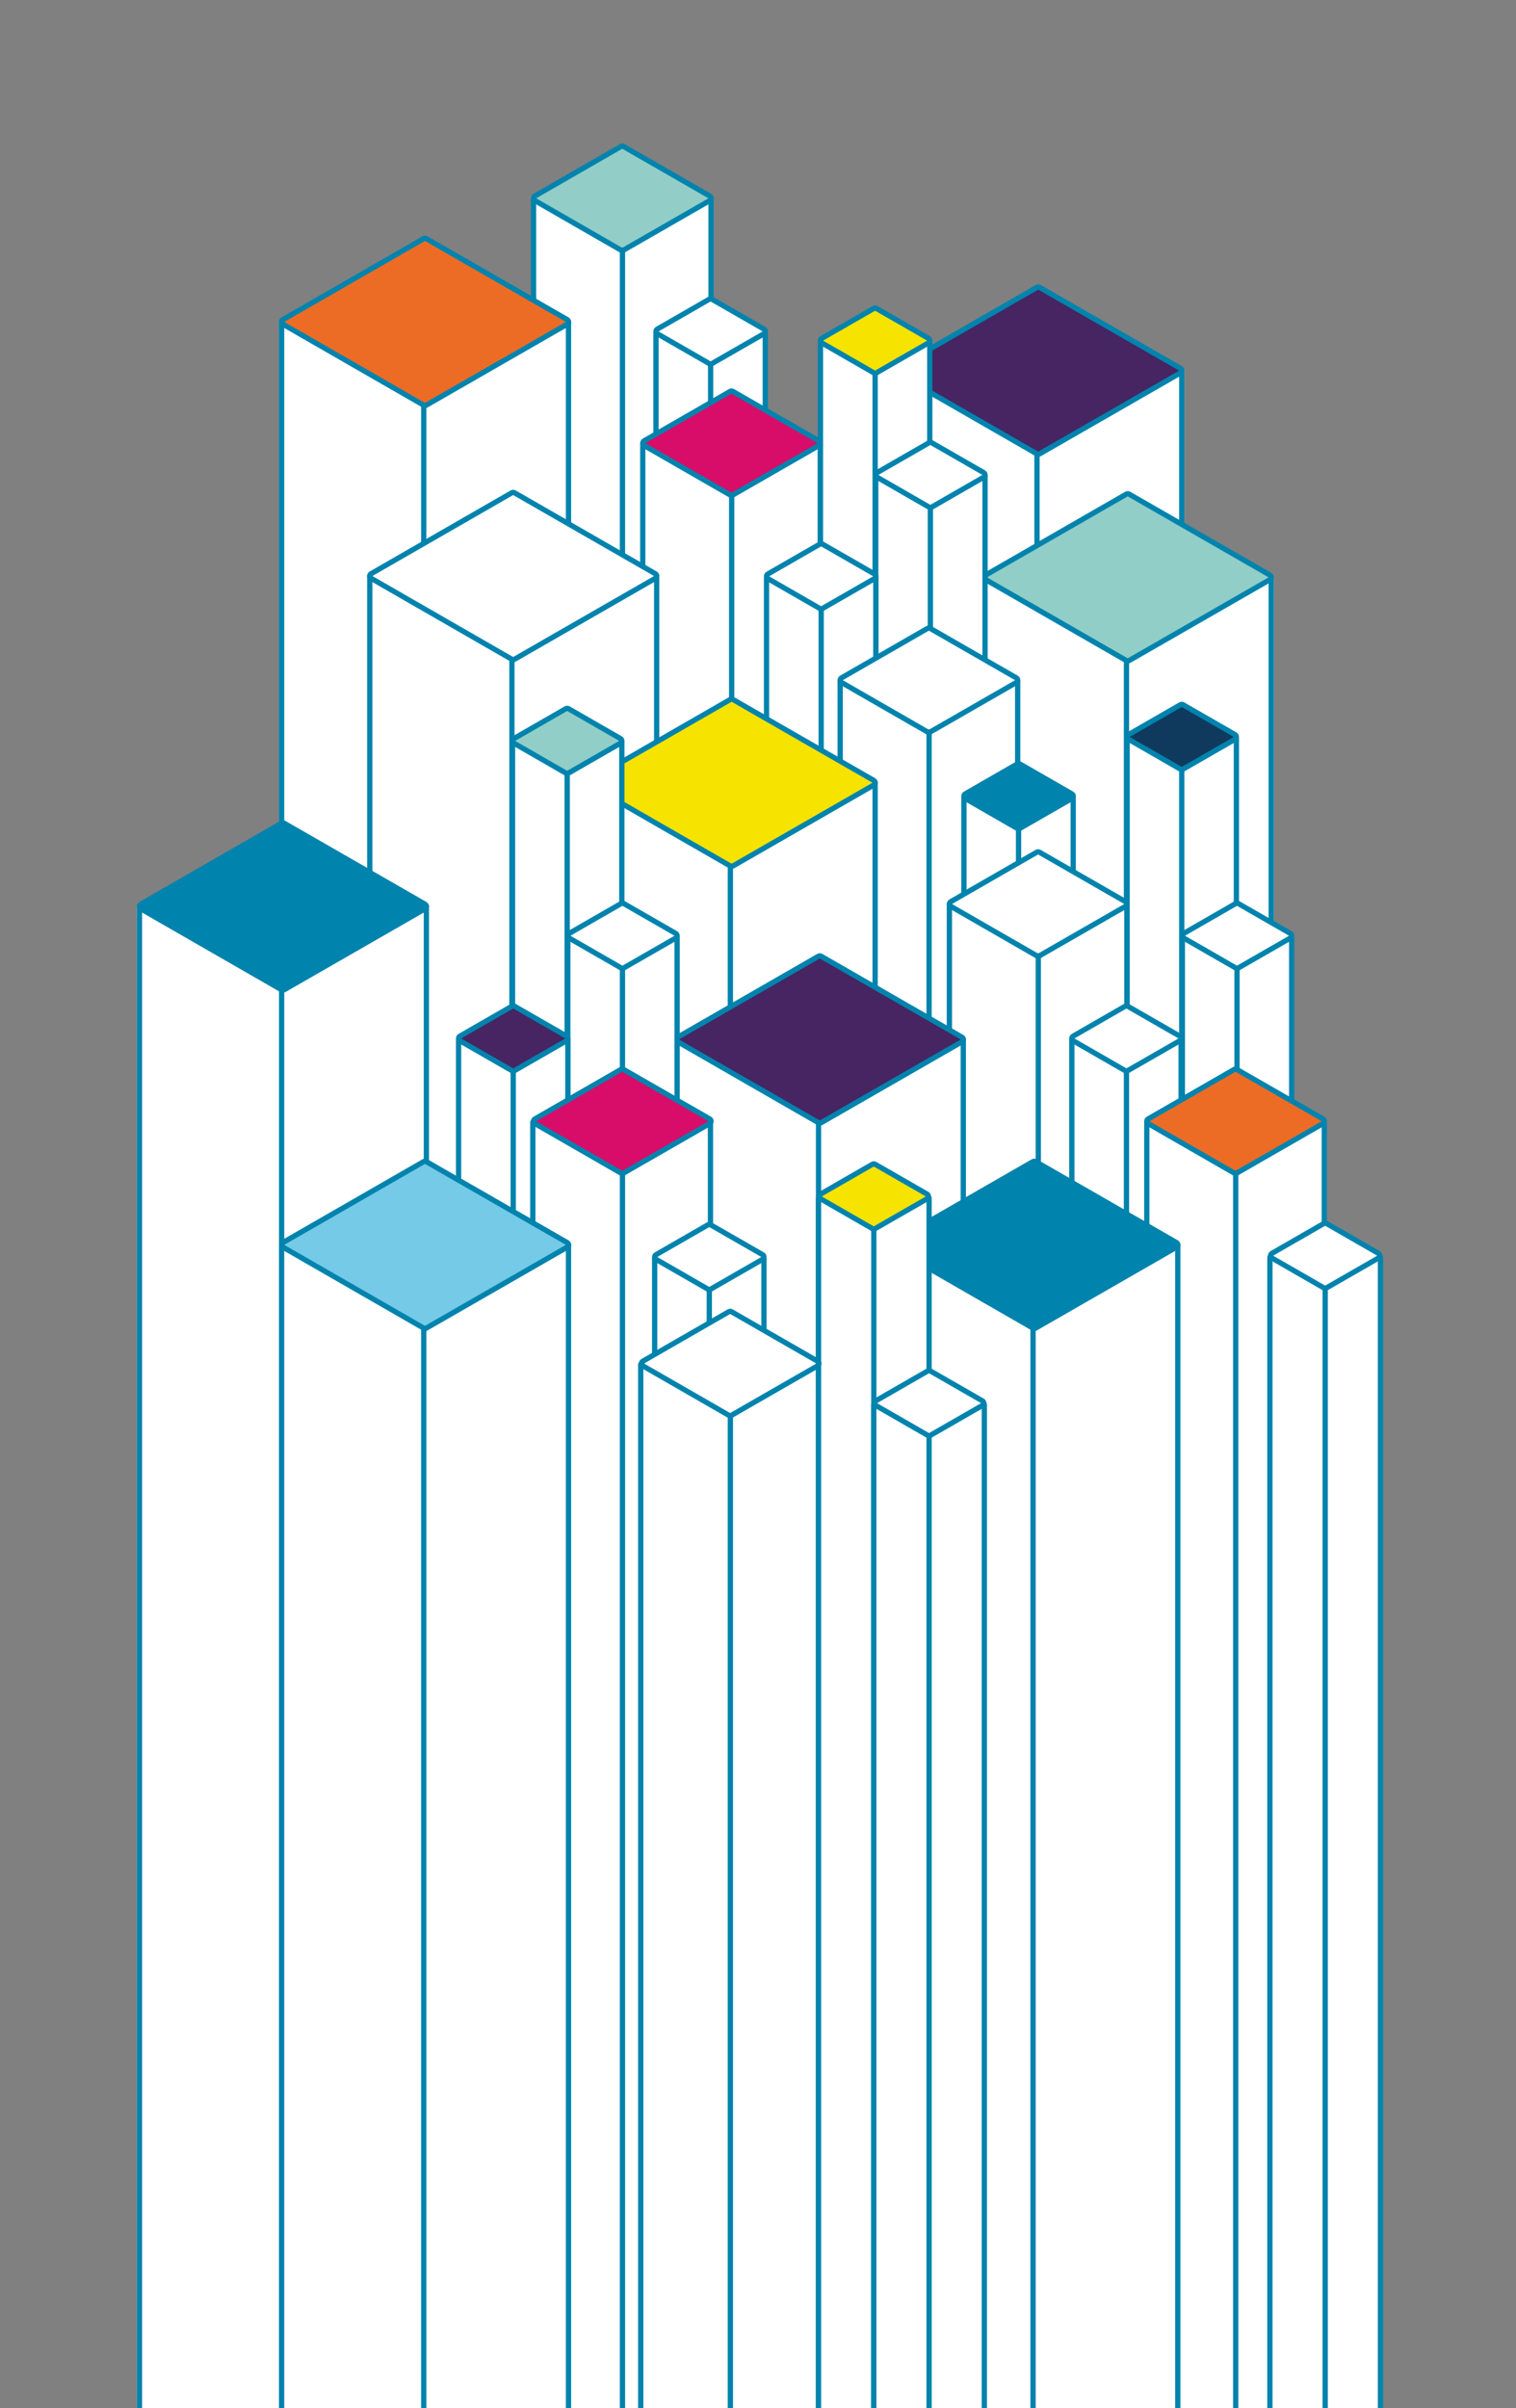 <?xml version="1.0" encoding="UTF-8"?> <svg xmlns="http://www.w3.org/2000/svg" width="1152" height="1829" viewBox="0 0 1152 1829" fill="none"><rect x="0" y="0" width="1152" height="1829" fill="#808080" stroke="none"/><g clip-path="url(#clip0_1236_745)"><rect x="678" y="281" width="222" height="1110" fill="white"></rect><path d="M787.946 218.267C788.563 217.912 789.323 217.911 789.94 218.266L896.996 279.766C897.617 280.122 898 280.784 898 281.5C898 282.216 897.617 282.878 896.996 283.234L789.94 344.734C789.323 345.089 788.563 345.088 787.946 344.733L681.003 283.231C680.382 282.875 680 282.213 680 281.497C680 280.781 680.383 280.12 681.003 279.764L787.946 218.267Z" fill="#462562" stroke="#0083AD" stroke-width="4" stroke-linejoin="round"></path><line x1="898" y1="281.307" x2="898" y2="1389.31" stroke="#0083AD" stroke-width="4" stroke-linecap="round"></line><line x1="679.99" y1="1389.31" x2="679.99" y2="281.307" stroke="#0083AD" stroke-width="4" stroke-linecap="round"></line><rect x="786" y="343" width="4" height="1048" fill="#0083AD"></rect><rect x="746" y="438" width="222" height="1110" fill="white"></rect><path d="M855.946 375.267C856.563 374.912 857.323 374.911 857.94 375.266L964.996 436.766C965.617 437.122 966 437.784 966 438.5C966 439.216 965.617 439.878 964.996 440.234L857.94 501.734C857.323 502.089 856.563 502.088 855.946 501.733L749.003 440.231C748.382 439.875 748 439.213 748 438.497C748 437.781 748.383 437.12 749.003 436.764L855.946 375.267Z" fill="#91CEC7" stroke="#0083AD" stroke-width="4" stroke-linejoin="round"></path><line x1="966" y1="438.307" x2="966" y2="1546.31" stroke="#0083AD" stroke-width="4" stroke-linecap="round"></line><line x1="747.99" y1="1546.31" x2="747.99" y2="438.307" stroke="#0083AD" stroke-width="4" stroke-linecap="round"></line><rect x="854" y="500" width="4" height="1048" fill="#0083AD"></rect><rect x="405" y="150.304" width="135.763" height="678.815" fill="white"></rect><path d="M471.968 111.204C472.562 110.913 473.265 110.933 473.844 111.266L539.313 148.876C539.934 149.233 540.317 149.894 540.317 150.61C540.317 151.326 539.934 151.987 539.313 152.344L473.844 189.954C473.227 190.309 472.468 190.309 471.851 189.954L406.449 152.342C405.829 151.985 405.446 151.324 405.446 150.608C405.446 149.893 405.829 149.232 406.449 148.875L471.851 111.267L471.968 111.204Z" fill="#92CEC7" stroke="#0083AD" stroke-width="4" stroke-linejoin="round"></path><line x1="540.317" y1="151.269" x2="540.317" y2="827.307" stroke="#0083AD" stroke-width="4" stroke-linecap="round"></line><line x1="405.44" y1="827.307" x2="405.44" y2="151.269" stroke="#0083AD" stroke-width="4" stroke-linecap="round"></line><rect x="471" y="188" width="4" height="641" fill="#0083AD"></rect><rect x="212" y="244" width="222" height="1110" fill="white"></rect><path d="M321.946 181.267C322.563 180.912 323.323 180.911 323.94 181.266L430.996 242.766C431.617 243.122 432 243.784 432 244.5C432 245.216 431.617 245.878 430.996 246.234L323.94 307.734C323.323 308.089 322.563 308.088 321.946 307.733L215.003 246.231C214.382 245.875 214 245.213 214 244.497C214 243.781 214.383 243.12 215.003 242.764L321.946 181.267Z" fill="#ED6C25" stroke="#0083AD" stroke-width="4" stroke-linejoin="round"></path><line x1="432" y1="244.307" x2="432" y2="1352.31" stroke="#0083AD" stroke-width="4" stroke-linecap="round"></line><line x1="213.99" y1="1352.31" x2="213.99" y2="244.307" stroke="#0083AD" stroke-width="4" stroke-linecap="round"></line><rect x="320" y="306" width="4" height="1048" fill="#0083AD"></rect><rect x="499" y="251.532" width="82" height="410" fill="white"></rect><path d="M539.1 227.204C539.694 226.913 540.397 226.933 540.976 227.266L580.519 249.982C581.139 250.339 581.522 251 581.522 251.716C581.522 252.432 581.139 253.093 580.519 253.45L540.976 276.167C540.358 276.521 539.599 276.521 538.982 276.166L499.48 253.449C498.86 253.092 498.478 252.431 498.478 251.715C498.478 250.999 498.86 250.338 499.48 249.981L538.982 227.267L539.1 227.204Z" fill="white" stroke="#0083AD" stroke-width="4" stroke-linejoin="round"></path><line x1="581.522" y1="252.906" x2="581.522" y2="659.645" stroke="#0083AD" stroke-width="4" stroke-linecap="round"></line><line x1="498.474" y1="659.645" x2="498.474" y2="252.906" stroke="#0083AD" stroke-width="4" stroke-linecap="round"></line><rect x="538" y="276" width="4" height="387" fill="#0083AD"></rect><rect x="624" y="258.532" width="82" height="410" fill="white"></rect><path d="M664.1 234.204C664.694 233.913 665.397 233.933 665.976 234.266L705.519 256.982C706.139 257.339 706.522 258 706.522 258.716C706.522 259.432 706.139 260.093 705.519 260.45L665.976 283.167C665.358 283.521 664.599 283.521 663.982 283.166L624.48 260.449C623.86 260.092 623.478 259.431 623.478 258.715C623.478 257.999 623.86 257.338 624.48 256.981L663.982 234.267L664.1 234.204Z" fill="#F7E300" stroke="#0083AD" stroke-width="4" stroke-linejoin="round"></path><line x1="706.522" y1="259.906" x2="706.522" y2="666.645" stroke="#0083AD" stroke-width="4" stroke-linecap="round"></line><line x1="623.474" y1="666.645" x2="623.474" y2="259.906" stroke="#0083AD" stroke-width="4" stroke-linecap="round"></line><rect x="663" y="283" width="4" height="387" fill="#0083AD"></rect><rect x="666" y="360.532" width="82" height="410" fill="white"></rect><path d="M706.1 336.204C706.694 335.913 707.397 335.933 707.976 336.266L747.519 358.982C748.139 359.339 748.522 360 748.522 360.716C748.522 361.432 748.139 362.093 747.519 362.45L707.976 385.167C707.358 385.521 706.599 385.521 705.982 385.166L666.48 362.449C665.86 362.092 665.478 361.431 665.478 360.715C665.478 359.999 665.86 359.338 666.48 358.981L705.982 336.267L706.1 336.204Z" fill="white" stroke="#0083AD" stroke-width="4" stroke-linejoin="round"></path><line x1="748.522" y1="361.906" x2="748.522" y2="768.645" stroke="#0083AD" stroke-width="4" stroke-linecap="round"></line><line x1="665.474" y1="768.645" x2="665.474" y2="361.906" stroke="#0083AD" stroke-width="4" stroke-linecap="round"></line><rect x="705" y="385" width="4" height="387" fill="#0083AD"></rect><rect x="857" y="559.532" width="82" height="410" fill="white"></rect><path d="M897.1 535.204C897.694 534.913 898.397 534.933 898.976 535.266L938.519 557.982C939.139 558.339 939.522 559 939.522 559.716C939.522 560.432 939.139 561.093 938.519 561.45L898.976 584.167C898.358 584.521 897.599 584.521 896.982 584.166L857.48 561.449C856.86 561.092 856.478 560.431 856.478 559.715C856.478 558.999 856.86 558.338 857.48 557.981L896.982 535.267L897.1 535.204Z" fill="#0F3A5D" stroke="#0083AD" stroke-width="4" stroke-linejoin="round"></path><line x1="939.522" y1="560.906" x2="939.522" y2="967.645" stroke="#0083AD" stroke-width="4" stroke-linecap="round"></line><line x1="856.474" y1="967.645" x2="856.474" y2="560.906" stroke="#0083AD" stroke-width="4" stroke-linecap="round"></line><rect x="896" y="584" width="4" height="387" fill="#0083AD"></rect><rect x="899" y="710.532" width="82" height="410" fill="white"></rect><path d="M939.099 686.204C939.694 685.913 940.397 685.933 940.975 686.266L980.518 708.982C981.139 709.339 981.522 710 981.522 710.716C981.522 711.432 981.139 712.093 980.518 712.45L940.975 735.167C940.358 735.521 939.599 735.521 938.982 735.166L899.48 712.449C898.86 712.092 898.477 711.431 898.477 710.715C898.478 709.999 898.86 709.338 899.48 708.981L938.982 686.267L939.099 686.204Z" fill="white" stroke="#0083AD" stroke-width="4" stroke-linejoin="round"></path><line x1="981.522" y1="711.906" x2="981.522" y2="1118.65" stroke="#0083AD" stroke-width="4" stroke-linecap="round"></line><line x1="898.474" y1="1118.65" x2="898.474" y2="711.906" stroke="#0083AD" stroke-width="4" stroke-linecap="round"></line><rect x="938" y="735" width="4" height="387" fill="#0083AD"></rect><rect x="488" y="336.304" width="135.763" height="678.815" fill="white"></rect><path d="M554.968 297.204C555.562 296.913 556.265 296.933 556.844 297.266L622.313 334.876C622.934 335.233 623.317 335.894 623.317 336.61C623.317 337.326 622.934 337.987 622.313 338.344L556.844 375.954C556.227 376.309 555.468 376.309 554.851 375.954L489.449 338.342C488.829 337.985 488.446 337.324 488.446 336.608C488.446 335.893 488.829 335.232 489.449 334.875L554.851 297.267L554.968 297.204Z" fill="#D80D69" stroke="#0083AD" stroke-width="4" stroke-linejoin="round"></path><line x1="623.317" y1="337.269" x2="623.317" y2="1013.31" stroke="#0083AD" stroke-width="4" stroke-linecap="round"></line><line x1="488.44" y1="1013.31" x2="488.44" y2="337.269" stroke="#0083AD" stroke-width="4" stroke-linecap="round"></line><rect x="554" y="374" width="4" height="641" fill="#0083AD"></rect><rect x="583" y="437.532" width="82" height="410" fill="white"></rect><path d="M623.1 413.204C623.694 412.913 624.397 412.933 624.976 413.266L664.519 435.982C665.139 436.339 665.522 437 665.522 437.716C665.522 438.432 665.139 439.093 664.519 439.45L624.976 462.167C624.358 462.521 623.599 462.521 622.982 462.166L583.48 439.449C582.86 439.092 582.478 438.431 582.478 437.715C582.478 436.999 582.86 436.338 583.48 435.981L622.982 413.267L623.1 413.204Z" fill="white" stroke="#0083AD" stroke-width="4" stroke-linejoin="round"></path><line x1="665.522" y1="438.906" x2="665.522" y2="845.645" stroke="#0083AD" stroke-width="4" stroke-linecap="round"></line><line x1="582.474" y1="845.645" x2="582.474" y2="438.906" stroke="#0083AD" stroke-width="4" stroke-linecap="round"></line><rect x="622" y="462" width="4" height="387" fill="#0083AD"></rect><rect x="638" y="516.304" width="135.763" height="678.815" fill="white"></rect><path d="M704.968 477.204C705.562 476.913 706.265 476.933 706.844 477.266L772.313 514.876C772.934 515.233 773.317 515.894 773.317 516.61C773.317 517.326 772.934 517.987 772.313 518.344L706.844 555.954C706.227 556.309 705.468 556.309 704.851 555.954L639.449 518.342C638.829 517.985 638.446 517.324 638.446 516.608C638.446 515.893 638.829 515.232 639.449 514.875L704.851 477.267L704.968 477.204Z" fill="white" stroke="#0083AD" stroke-width="4" stroke-linejoin="round"></path><line x1="773.317" y1="517.269" x2="773.317" y2="1193.31" stroke="#0083AD" stroke-width="4" stroke-linecap="round"></line><line x1="638.44" y1="1193.31" x2="638.44" y2="517.269" stroke="#0083AD" stroke-width="4" stroke-linecap="round"></line><rect x="704" y="554" width="4" height="641" fill="#0083AD"></rect><rect x="733" y="604.532" width="82" height="410" fill="white"></rect><path d="M773.1 580.204C773.694 579.913 774.397 579.933 774.976 580.266L814.519 602.982C815.139 603.339 815.522 604 815.522 604.716C815.522 605.432 815.139 606.093 814.519 606.45L774.976 629.167C774.358 629.521 773.599 629.521 772.982 629.166L733.48 606.449C732.86 606.092 732.478 605.431 732.478 604.715C732.478 603.999 732.86 603.338 733.48 602.981L772.982 580.267L773.1 580.204Z" fill="#0083AD" stroke="#0083AD" stroke-width="4" stroke-linejoin="round"></path><line x1="815.522" y1="605.906" x2="815.522" y2="1012.65" stroke="#0083AD" stroke-width="4" stroke-linecap="round"></line><line x1="732.474" y1="1012.65" x2="732.474" y2="605.906" stroke="#0083AD" stroke-width="4" stroke-linecap="round"></line><rect x="772" y="629" width="4" height="387" fill="#0083AD"></rect><rect x="721" y="686.304" width="135.763" height="678.815" fill="white"></rect><path d="M787.968 647.204C788.562 646.913 789.265 646.933 789.844 647.266L855.313 684.876C855.934 685.233 856.317 685.894 856.317 686.61C856.317 687.326 855.934 687.987 855.313 688.344L789.844 725.954C789.227 726.309 788.468 726.309 787.851 725.954L722.449 688.342C721.829 687.985 721.446 687.324 721.446 686.608C721.446 685.893 721.829 685.232 722.449 684.875L787.851 647.267L787.968 647.204Z" fill="white" stroke="#0083AD" stroke-width="4" stroke-linejoin="round"></path><line x1="856.317" y1="687.269" x2="856.317" y2="1363.31" stroke="#0083AD" stroke-width="4" stroke-linecap="round"></line><line x1="721.44" y1="1363.31" x2="721.44" y2="687.269" stroke="#0083AD" stroke-width="4" stroke-linecap="round"></line><rect x="787" y="724" width="4" height="641" fill="#0083AD"></rect><rect x="815" y="788.532" width="82" height="410" fill="white"></rect><path d="M855.1 764.204C855.694 763.913 856.397 763.933 856.976 764.266L896.519 786.982C897.139 787.339 897.522 788 897.522 788.716C897.522 789.432 897.139 790.093 896.519 790.45L856.976 813.167C856.358 813.521 855.599 813.521 854.982 813.166L815.48 790.449C814.86 790.092 814.478 789.431 814.478 788.715C814.478 787.999 814.86 787.338 815.48 786.981L854.982 764.267L855.1 764.204Z" fill="white" stroke="#0083AD" stroke-width="4" stroke-linejoin="round"></path><line x1="897.522" y1="789.906" x2="897.522" y2="1196.65" stroke="#0083AD" stroke-width="4" stroke-linecap="round"></line><line x1="814.474" y1="1196.65" x2="814.474" y2="789.906" stroke="#0083AD" stroke-width="4" stroke-linecap="round"></line><rect x="854" y="813" width="4" height="387" fill="#0083AD"></rect><rect x="871" y="851" width="136" height="1203" fill="white"></rect><path d="M937.968 812.204C938.562 811.913 939.265 811.933 939.844 812.266L1005.31 849.876C1005.93 850.233 1006.32 850.894 1006.32 851.61C1006.32 852.326 1005.93 852.987 1005.31 853.344L939.844 890.954C939.227 891.309 938.468 891.309 937.851 890.954L872.449 853.342C871.829 852.985 871.446 852.324 871.446 851.608C871.446 850.893 871.829 850.232 872.449 849.875L937.851 812.267L937.968 812.204Z" fill="#ED6C25" stroke="#0083AD" stroke-width="4" stroke-linejoin="round"></path><line x1="1006.32" y1="852.269" x2="1006.32" y2="1528.31" stroke="#0083AD" stroke-width="4" stroke-linecap="round"></line><line x1="871.44" y1="1528.31" x2="871.44" y2="852.269" stroke="#0083AD" stroke-width="4" stroke-linecap="round"></line><rect x="937" y="889" width="4" height="1170" fill="#0083AD"></rect><rect x="966" y="954" width="82" height="1101" fill="white"></rect><path d="M1006.1 929.204C1006.69 928.913 1007.4 928.933 1007.98 929.266L1047.52 951.982C1048.14 952.339 1048.52 953 1048.52 953.716C1048.52 954.432 1048.14 955.093 1047.52 955.45L1007.98 978.167C1007.36 978.521 1006.6 978.521 1005.98 978.166L966.48 955.449C965.86 955.092 965.477 954.431 965.477 953.715C965.478 952.999 965.86 952.338 966.48 951.981L1005.98 929.267L1006.1 929.204Z" fill="white" stroke="#0083AD" stroke-width="4" stroke-linejoin="round"></path><line x1="1049" y1="954.906" x2="1049" y2="2052.91" stroke="#0083AD" stroke-width="4" stroke-linecap="round"></line><line x1="964.998" y1="2052.91" x2="964.998" y2="954.906" stroke="#0083AD" stroke-width="4" stroke-linecap="round"></line><rect x="1005" y="978" width="4" height="1077" fill="#0083AD"></rect><rect x="279" y="437" width="222" height="1110" fill="white"></rect><path d="M388.946 374.267C389.563 373.912 390.323 373.911 390.94 374.266L497.996 435.766C498.617 436.122 499 436.784 499 437.5C499 438.216 498.617 438.878 497.996 439.234L390.94 500.734C390.323 501.089 389.563 501.088 388.946 500.733L282.003 439.231C281.382 438.875 281 438.213 281 437.497C281 436.781 281.383 436.12 282.003 435.764L388.946 374.267Z" fill="white" stroke="#0083AD" stroke-width="4" stroke-linejoin="round"></path><line x1="499" y1="437.307" x2="499" y2="1545.31" stroke="#0083AD" stroke-width="4" stroke-linecap="round"></line><line x1="280.99" y1="1545.31" x2="280.99" y2="437.307" stroke="#0083AD" stroke-width="4" stroke-linecap="round"></line><rect x="387" y="499" width="4" height="1048" fill="#0083AD"></rect><rect x="445" y="595.307" width="222" height="1460" fill="white"></rect><path d="M554.946 531.267C555.563 530.912 556.323 530.911 556.94 531.266L663.996 592.766C664.617 593.122 665 593.784 665 594.5C665 595.216 664.617 595.878 663.996 596.234L556.94 657.734C556.323 658.089 555.563 658.088 554.946 657.733L448.003 596.231C447.382 595.875 447 595.213 447 594.497C447 593.781 447.383 593.12 448.003 592.764L554.946 531.267Z" fill="#F7E300" stroke="#0083AD" stroke-width="4" stroke-linejoin="round"></path><line x1="665" y1="594.307" x2="665" y2="2053.31" stroke="#0083AD" stroke-width="4" stroke-linecap="round"></line><line x1="447" y1="2053.31" x2="447" y2="594.307" stroke="#0083AD" stroke-width="4" stroke-linecap="round"></line><rect x="553" y="658" width="4" height="1397" fill="#0083AD"></rect><rect x="390" y="562.532" width="82" height="410" fill="white"></rect><path d="M430.1 538.204C430.694 537.913 431.397 537.933 431.976 538.266L471.519 560.982C472.139 561.339 472.522 562 472.522 562.716C472.522 563.432 472.139 564.093 471.519 564.45L431.976 587.167C431.358 587.521 430.599 587.521 429.982 587.166L390.48 564.449C389.86 564.092 389.478 563.431 389.478 562.715C389.478 561.999 389.86 561.338 390.48 560.981L429.982 538.267L430.1 538.204Z" fill="#91CEC7" stroke="#0083AD" stroke-width="4" stroke-linejoin="round"></path><line x1="472.522" y1="563.906" x2="472.522" y2="970.645" stroke="#0083AD" stroke-width="4" stroke-linecap="round"></line><line x1="389.474" y1="970.645" x2="389.474" y2="563.906" stroke="#0083AD" stroke-width="4" stroke-linecap="round"></line><rect x="429" y="587" width="4" height="387" fill="#0083AD"></rect><rect x="512" y="789.307" width="222" height="1266" fill="white"></rect><path d="M621.946 726.267C622.563 725.912 623.323 725.911 623.94 726.266L730.996 787.766C731.617 788.122 732 788.784 732 789.5C732 790.216 731.617 790.878 730.996 791.234L623.94 852.734C623.323 853.089 622.563 853.088 621.946 852.733L515.003 791.231C514.382 790.875 514 790.213 514 789.497C514 788.781 514.383 788.12 515.003 787.764L621.946 726.267Z" fill="#462562" stroke="#0083AD" stroke-width="4" stroke-linejoin="round"></path><line x1="732" y1="789.307" x2="732" y2="2053.31" stroke="#0083AD" stroke-width="4" stroke-linecap="round"></line><line x1="514" y1="2053.31" x2="514" y2="789.307" stroke="#0083AD" stroke-width="4" stroke-linecap="round"></line><rect x="620" y="853" width="4" height="1202" fill="#0083AD"></rect><rect x="432" y="710.532" width="82" height="410" fill="white"></rect><path d="M472.1 686.204C472.694 685.913 473.397 685.933 473.976 686.266L513.519 708.982C514.139 709.339 514.522 710 514.522 710.716C514.522 711.432 514.139 712.093 513.519 712.45L473.976 735.167C473.358 735.521 472.599 735.521 471.982 735.166L432.48 712.449C431.86 712.092 431.478 711.431 431.478 710.715C431.478 709.999 431.86 709.338 432.48 708.981L471.982 686.267L472.1 686.204Z" fill="white" stroke="#0083AD" stroke-width="4" stroke-linejoin="round"></path><line x1="514.522" y1="711.906" x2="514.522" y2="1118.65" stroke="#0083AD" stroke-width="4" stroke-linecap="round"></line><line x1="431.474" y1="1118.65" x2="431.474" y2="711.906" stroke="#0083AD" stroke-width="4" stroke-linecap="round"></line><rect x="471" y="735" width="4" height="387" fill="#0083AD"></rect><rect x="349" y="788.532" width="82" height="410" fill="white"></rect><path d="M389.1 764.204C389.694 763.913 390.397 763.933 390.976 764.266L430.519 786.982C431.139 787.339 431.522 788 431.522 788.716C431.522 789.432 431.139 790.093 430.519 790.45L390.976 813.167C390.358 813.521 389.599 813.521 388.982 813.166L349.48 790.449C348.86 790.092 348.478 789.431 348.478 788.715C348.478 787.999 348.86 787.338 349.48 786.981L388.982 764.267L389.1 764.204Z" fill="#462562" stroke="#0083AD" stroke-width="4" stroke-linejoin="round"></path><line x1="431.522" y1="789.906" x2="431.522" y2="1196.65" stroke="#0083AD" stroke-width="4" stroke-linecap="round"></line><line x1="348.474" y1="1196.65" x2="348.474" y2="789.906" stroke="#0083AD" stroke-width="4" stroke-linecap="round"></line><rect x="388" y="813" width="4" height="387" fill="#0083AD"></rect><rect x="404.881" y="852.269" width="136" height="1203" fill="white"></rect><path d="M471.967 812.204C472.561 811.913 473.264 811.933 473.843 812.266L539.313 849.876C539.933 850.233 540.317 850.894 540.317 851.61C540.317 852.326 539.933 852.987 539.313 853.344L473.843 890.954C473.226 891.309 472.467 891.309 471.85 890.954L406.448 853.342C405.828 852.985 405.446 852.324 405.446 851.608C405.446 850.893 405.828 850.232 406.448 849.875L471.85 812.267L471.967 812.204Z" fill="#D80D69" stroke="#0083AD" stroke-width="4" stroke-linejoin="round"></path><line x1="539.881" y1="852.269" x2="539.881" y2="2053.27" stroke="#0083AD" stroke-width="4" stroke-linecap="round"></line><line x1="404.881" y1="2053.27" x2="404.881" y2="852.269" stroke="#0083AD" stroke-width="4" stroke-linecap="round"></line><rect x="471" y="891" width="4" height="1163" fill="#0083AD"></rect><rect x="498" y="954.532" width="82" height="410" fill="white"></rect><path d="M538.1 930.204C538.694 929.913 539.397 929.933 539.976 930.266L579.519 952.982C580.139 953.339 580.522 954 580.522 954.716C580.522 955.432 580.139 956.093 579.519 956.45L539.976 979.167C539.358 979.521 538.599 979.521 537.982 979.166L498.48 956.449C497.86 956.092 497.478 955.431 497.478 954.715C497.478 953.999 497.86 953.338 498.48 952.981L537.982 930.267L538.1 930.204Z" fill="white" stroke="#0083AD" stroke-width="4" stroke-linejoin="round"></path><line x1="580.522" y1="955.906" x2="580.522" y2="1362.65" stroke="#0083AD" stroke-width="4" stroke-linecap="round"></line><line x1="497.474" y1="1362.65" x2="497.474" y2="955.906" stroke="#0083AD" stroke-width="4" stroke-linecap="round"></line><rect x="537" y="979" width="4" height="387" fill="#0083AD"></rect><rect x="675" y="945" width="222" height="1110" fill="white"></rect><path d="M784.946 882.267C785.563 881.912 786.323 881.911 786.94 882.266L893.996 943.766C894.617 944.122 895 944.784 895 945.5C895 946.216 894.617 946.878 893.996 947.234L786.94 1008.73C786.323 1009.09 785.563 1009.09 784.946 1008.73L678.003 947.231C677.382 946.875 677 946.213 677 945.497C677 944.781 677.383 944.12 678.003 943.764L784.946 882.267Z" fill="#0083AD" stroke="#0083AD" stroke-width="4" stroke-linejoin="round"></path><line x1="895" y1="945.307" x2="895" y2="2053.31" stroke="#0083AD" stroke-width="4" stroke-linecap="round"></line><line x1="676.99" y1="2053.31" x2="676.99" y2="945.307" stroke="#0083AD" stroke-width="4" stroke-linecap="round"></line><rect x="783" y="1007" width="4" height="1048" fill="#0083AD"></rect><rect x="623" y="909.906" width="82" height="1139" fill="white"></rect><path d="M663.1 884.204C663.694 883.913 664.397 883.933 664.976 884.266L704.519 906.982C705.139 907.339 705.522 908 705.522 908.716C705.522 909.432 705.139 910.093 704.519 910.45L664.976 933.167C664.358 933.521 663.599 933.521 662.982 933.166L623.48 910.449C622.86 910.092 622.478 909.431 622.478 908.715C622.478 907.999 622.86 907.338 623.48 906.981L662.982 884.267L663.1 884.204Z" fill="#F7E300" stroke="#0083AD" stroke-width="4" stroke-linejoin="round"></path><line x1="706" y1="909.906" x2="706" y2="2046.91" stroke="#0083AD" stroke-width="4" stroke-linecap="round"></line><line x1="622" y1="2046.91" x2="622" y2="909.906" stroke="#0083AD" stroke-width="4" stroke-linecap="round"></line><rect x="662" y="933" width="4" height="1121" fill="#0083AD"></rect><rect x="665" y="1065.91" width="82" height="988" fill="white"></rect><path d="M705.1 1041.2C705.694 1040.91 706.397 1040.93 706.976 1041.27L746.519 1063.98C747.139 1064.34 747.522 1065 747.522 1065.72C747.522 1066.43 747.139 1067.09 746.519 1067.45L706.976 1090.17C706.358 1090.52 705.599 1090.52 704.982 1090.17L665.48 1067.45C664.86 1067.09 664.478 1066.43 664.478 1065.71C664.478 1065 664.86 1064.34 665.48 1063.98L704.982 1041.27L705.1 1041.2Z" fill="white" stroke="#0083AD" stroke-width="4" stroke-linejoin="round"></path><line x1="748" y1="1066.91" x2="748" y2="2052.91" stroke="#0083AD" stroke-width="4" stroke-linecap="round"></line><line x1="664" y1="2052.91" x2="664" y2="1066.91" stroke="#0083AD" stroke-width="4" stroke-linecap="round"></line><rect x="704" y="1090" width="4" height="964" fill="#0083AD"></rect><rect x="104" y="688" width="222" height="1366" fill="white"></rect><path d="M213.946 625.267C214.563 624.912 215.323 624.911 215.94 625.266L322.996 686.766C323.617 687.122 324 687.784 324 688.5C324 689.216 323.617 689.878 322.996 690.234L215.94 751.734C215.323 752.089 214.563 752.088 213.946 751.733L107.003 690.231C106.382 689.875 106 689.213 106 688.497C106 687.781 106.383 687.12 107.003 686.764L213.946 625.267Z" fill="#0083AD" stroke="#0083AD" stroke-width="4" stroke-linejoin="round"></path><line x1="323.995" y1="688.307" x2="323.995" y2="2053.31" stroke="#0083AD" stroke-width="4" stroke-linecap="round"></line><line x1="105.995" y1="2053.31" x2="105.995" y2="688.307" stroke="#0083AD" stroke-width="4" stroke-linecap="round"></line><rect x="212" y="750" width="4" height="1305" fill="#0083AD"></rect><rect x="486.881" y="1036.27" width="136" height="1019" fill="white"></rect><path d="M553.967 996.204C554.561 995.913 555.264 995.933 555.843 996.266L621.313 1033.88C621.933 1034.23 622.317 1034.89 622.317 1035.61C622.317 1036.33 621.933 1036.99 621.313 1037.34L555.843 1074.95C555.226 1075.31 554.467 1075.31 553.85 1074.95L488.448 1037.34C487.828 1036.98 487.446 1036.32 487.446 1035.61C487.446 1034.89 487.828 1034.23 488.448 1033.88L553.85 996.267L553.967 996.204Z" fill="white" stroke="#0083AD" stroke-width="4" stroke-linejoin="round"></path><line x1="621.881" y1="1036.27" x2="621.881" y2="2053.27" stroke="#0083AD" stroke-width="4" stroke-linecap="round"></line><line x1="486.881" y1="2053.27" x2="486.881" y2="1036.27" stroke="#0083AD" stroke-width="4" stroke-linecap="round"></line><rect x="553" y="1075" width="4" height="980" fill="#0083AD"></rect><rect x="212" y="945" width="222" height="1110" fill="white"></rect><path d="M321.946 882.267C322.563 881.912 323.323 881.911 323.94 882.266L430.996 943.766C431.617 944.122 432 944.784 432 945.5C432 946.216 431.617 946.878 430.996 947.234L323.94 1008.73C323.323 1009.09 322.563 1009.09 321.946 1008.73L215.003 947.231C214.382 946.875 214 946.213 214 945.497C214 944.781 214.383 944.12 215.003 943.764L321.946 882.267Z" fill="#74CAE7" stroke="#0083AD" stroke-width="4" stroke-linejoin="round"></path><line x1="432" y1="945.307" x2="432" y2="2053.31" stroke="#0083AD" stroke-width="4" stroke-linecap="round"></line><line x1="213.99" y1="2053.31" x2="213.99" y2="945.307" stroke="#0083AD" stroke-width="4" stroke-linecap="round"></line><rect x="320" y="1007" width="4" height="1048" fill="#0083AD"></rect></g><defs><clipPath id="clip0_1236_745"><rect width="1152" height="1829" fill="white"></rect></clipPath></defs></svg> 